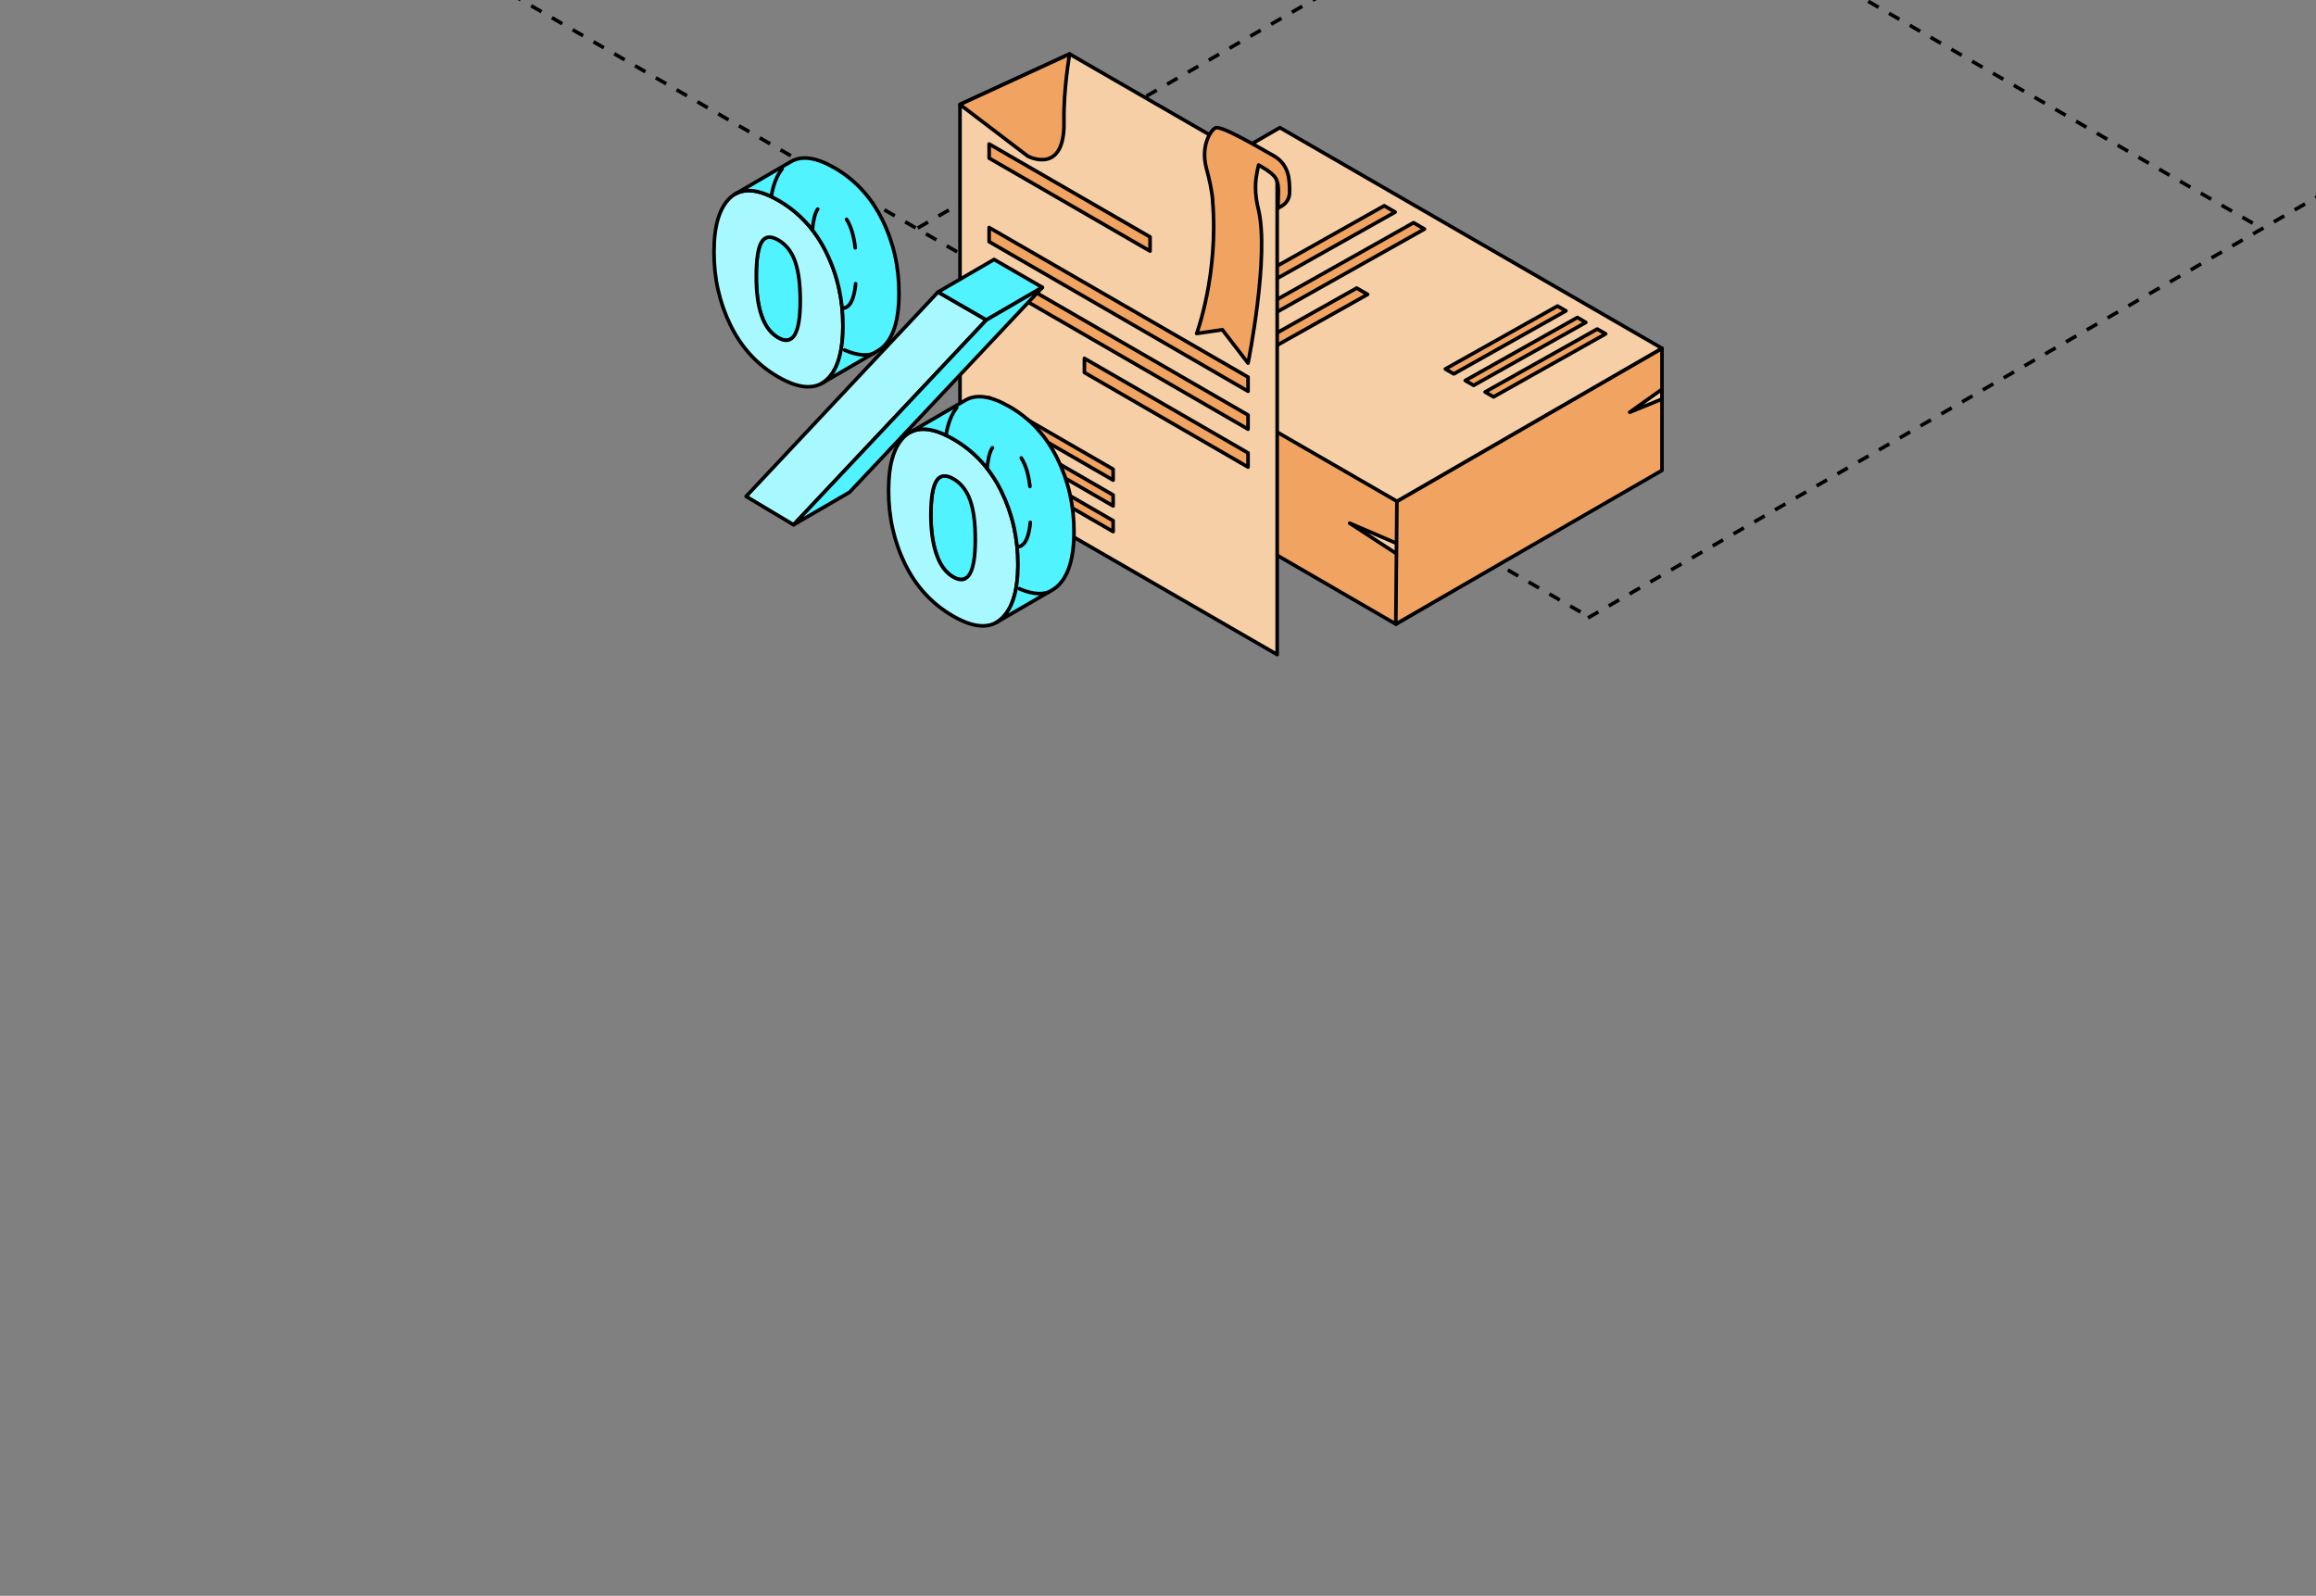 <?xml version="1.0" encoding="UTF-8"?> <svg xmlns="http://www.w3.org/2000/svg" width="386" height="266" viewBox="0 0 386 266" fill="none"><rect x="0" y="0" width="386" height="266" fill="#808080" stroke="none"/><g clip-path="url(#clip0_4854_7715)"><path d="M-70.797 -91.098L265.135 103.001" stroke="black" stroke-width="0.6" stroke-linejoin="round" stroke-dasharray="2 2"></path><path d="M41.137 -155.732L376.86 38.013" stroke="black" stroke-width="0.6" stroke-linejoin="round" stroke-dasharray="2 2"></path><path d="M264.664 102.994L600.809 -91.109" stroke="black" stroke-width="0.6" stroke-linejoin="round" stroke-dasharray="2 2"></path><path d="M152.943 38.016L488.862 -155.744" stroke="black" stroke-width="0.6" stroke-linejoin="round" stroke-dasharray="2 2"></path><path d="M169.137 46.779V67.294L190.02 79.359L192.229 80.63L201.984 86.27L204.193 87.541L232.639 104.024L276.815 78.271L169.137 46.779Z" fill="#F1A362" stroke="black" stroke-width="0.6" stroke-linejoin="round"></path><path d="M232.806 90.587L224.941 87.207L232.806 92.327V90.587Z" fill="#F6CFA6" stroke="black" stroke-width="0.6" stroke-linejoin="round"></path><path d="M169.137 50.158L176.399 55.145L169.137 52.434V50.158Z" fill="#F1A362" stroke="black" stroke-width="0.6" stroke-linejoin="round"></path><path d="M169.137 61.856L180.816 68.833L169.137 63.077V61.856Z" fill="#F1A362" stroke="black" stroke-width="0.6" stroke-linejoin="round"></path><path d="M276.997 58.057V78.404L232.637 104.023L232.821 83.558L276.997 58.057Z" fill="#F1A362" stroke="black" stroke-width="0.6" stroke-linejoin="round"></path><path d="M277.001 64.885L271.613 68.717L276.985 66.525L277.001 64.885Z" fill="#F6CFA6" stroke="black" stroke-width="0.6" stroke-linejoin="round"></path><path d="M232.823 83.558L169.137 46.779L213.312 21.277L276.999 58.057L232.823 83.558Z" fill="#F6CFA6" stroke="black" stroke-width="0.6" stroke-linejoin="round"></path><path d="M205.099 36.472L180.836 50.093L179.012 49.039L203.275 35.418L205.099 36.472Z" fill="#F1A362" stroke="black" stroke-width="0.6" stroke-linejoin="round"></path><path d="M260.987 51.817L242.296 62.325L240.891 61.505L259.582 51.014L260.987 51.817Z" fill="#F1A362" stroke="black" stroke-width="0.6" stroke-linejoin="round"></path><path d="M264.304 53.742L245.613 64.234L244.207 63.43L262.898 52.922L264.304 53.742Z" fill="#F1A362" stroke="black" stroke-width="0.6" stroke-linejoin="round"></path><path d="M267.612 55.649L248.921 66.157L247.516 65.337L266.207 54.846L267.612 55.649Z" fill="#F1A362" stroke="black" stroke-width="0.6" stroke-linejoin="round"></path><path d="M232.526 35.351L193.504 57.288L191.68 56.234L230.702 34.297L232.526 35.351Z" fill="#F1A362" stroke="black" stroke-width="0.6" stroke-linejoin="round"></path><path d="M237.412 38.179L198.39 60.117L196.566 59.062L235.588 37.125L237.412 38.179Z" fill="#F1A362" stroke="black" stroke-width="0.6" stroke-linejoin="round"></path><path d="M227.938 49.072L203.273 62.927L201.449 61.873L226.114 48.018L227.938 49.072Z" fill="#F1A362" stroke="black" stroke-width="0.6" stroke-linejoin="round"></path><path d="M210.031 26.648L213.082 28.789L212.001 35.639L214.565 33.273C214.565 33.273 214.785 28.654 213.79 27.744C212.796 26.834 211.43 25.873 210.031 26.665V26.648Z" fill="#F1A362" stroke="black" stroke-width="0.6" stroke-linejoin="round"></path><path d="M160.002 78.582L212.863 109.108V28.974L178.258 9L160.002 17.411V78.582Z" fill="#F6CFA6" stroke="black" stroke-width="0.6" stroke-linejoin="round"></path><path d="M160.001 17.411L178.273 9C178.273 9 177.228 14.933 177.329 20.192C177.515 29.362 171.295 26.025 171.295 26.025L160.001 17.428V17.411Z" fill="#F1A362" stroke="black" stroke-width="0.6" stroke-linejoin="round"></path><path d="M164.858 26.362L191.676 41.853V39.493L164.858 24.002V26.362Z" fill="#F1A362" stroke="black" stroke-width="0.6" stroke-linejoin="round"></path><path d="M164.858 68.098L185.523 80.032V78.211L164.858 66.277V68.098Z" fill="#F1A362" stroke="black" stroke-width="0.6" stroke-linejoin="round"></path><path d="M164.858 72.397L185.523 84.331V82.51L164.858 70.576V72.397Z" fill="#F1A362" stroke="black" stroke-width="0.6" stroke-linejoin="round"></path><path d="M164.858 76.678L185.523 88.612V86.791L164.858 74.857V76.678Z" fill="#F1A362" stroke="black" stroke-width="0.6" stroke-linejoin="round"></path><path d="M164.856 40.286L208.008 65.216V62.856L164.856 37.926V40.286Z" fill="#F1A362" stroke="black" stroke-width="0.6" stroke-linejoin="round"></path><path d="M164.856 46.606L208.008 71.536V69.176L164.856 44.246V46.606Z" fill="#F1A362" stroke="black" stroke-width="0.6" stroke-linejoin="round"></path><path d="M180.735 62.096L208.008 77.857V75.497L180.735 59.736V62.096Z" fill="#F1A362" stroke="black" stroke-width="0.6" stroke-linejoin="round"></path><path d="M202.123 33.509C201.971 31.655 201.55 29.835 201.061 28.031C200.083 24.34 201.752 21.744 202.561 21.322C203.471 20.834 209.59 24.458 212.237 25.941C214.883 27.441 214.934 29.936 214.934 32.009C214.934 34.082 213 34.64 213 34.64C213 32.14 213.326 30.728 212.5 29.531C211.885 28.64 209.759 27.509 209.759 27.509C209.658 27.863 209.455 28.992 209.371 29.531C209.118 31.284 209.287 33.054 209.708 34.773C211.647 42.578 208.006 60.53 208.006 60.53L203.724 54.967L199.443 55.591C199.443 55.591 203.117 45.747 202.106 33.509H202.123Z" fill="#F1A362" stroke="black" stroke-width="0.6" stroke-linejoin="round"></path><path d="M139.024 50.859C136.582 49.449 135.371 46.023 135.385 40.568C135.392 37.761 135.681 35.876 136.266 34.913C136.437 34.631 136.637 34.418 136.871 34.287L127.529 39.715C127.295 39.852 127.096 40.059 126.924 40.341C126.346 41.304 126.05 43.189 126.043 45.995C126.029 51.451 127.24 54.876 129.682 56.287C130.521 56.768 131.216 56.851 131.766 56.527L141.108 51.1C140.558 51.423 139.863 51.341 139.024 50.859Z" fill="#50F3FF" stroke="black" stroke-width="0.6" stroke-miterlimit="10" stroke-linecap="round" stroke-linejoin="round"></path><path d="M168.194 90.736C166.949 90.021 166.014 88.748 165.401 86.932C164.782 85.116 164.48 82.915 164.487 80.328C164.493 77.57 164.796 75.705 165.401 74.735C165.58 74.447 165.787 74.233 166.02 74.096L156.679 79.523C156.445 79.661 156.232 79.874 156.06 80.163C155.454 81.133 155.152 83.004 155.145 85.756C155.138 88.342 155.44 90.544 156.06 92.36C156.679 94.176 157.607 95.448 158.852 96.171C159.685 96.652 160.38 96.735 160.93 96.412L170.272 90.984C169.721 91.307 169.027 91.225 168.194 90.743V90.736Z" fill="#50F3FF" stroke="black" stroke-width="0.6" stroke-miterlimit="10" stroke-linecap="round" stroke-linejoin="round"></path><path d="M137.656 63.415C135.785 65.004 133.116 64.804 129.67 62.809C126.223 60.821 123.575 57.939 121.738 54.176C119.901 50.42 118.986 46.334 119 41.924C119.014 37.522 119.943 34.502 121.8 32.871C123.65 31.241 126.306 31.42 129.752 33.408C133.199 35.396 135.861 38.285 137.718 42.062C139.583 45.839 140.504 49.932 140.497 54.334C140.484 58.792 139.541 61.826 137.663 63.415H137.656ZM126.044 45.997C126.031 51.452 127.241 54.878 129.683 56.288C132.126 57.698 133.357 55.683 133.378 50.227C133.384 47.476 133.102 45.275 132.531 43.624C131.96 41.966 131.025 40.769 129.732 40.019C128.438 39.276 127.503 39.379 126.925 40.342C126.347 41.305 126.051 43.19 126.044 45.997Z" fill="#A8F9FF" stroke="black" stroke-width="0.6" stroke-miterlimit="10" stroke-linecap="round" stroke-linejoin="round"></path><path d="M147.053 36.634C145.195 32.857 142.533 29.968 139.087 27.98C136.06 26.232 133.645 25.881 131.85 26.927L122.508 32.355C124.31 31.309 126.718 31.66 129.745 33.407C133.191 35.395 135.853 38.285 137.711 42.061C139.575 45.838 140.497 49.931 140.49 54.334C140.476 58.791 139.534 61.825 137.656 63.414C137.449 63.593 137.229 63.744 136.995 63.882L146.337 58.454C146.564 58.323 146.784 58.165 146.998 57.986C148.876 56.397 149.825 53.37 149.832 48.906C149.846 44.503 148.917 40.41 147.053 36.634Z" fill="#50F3FF" stroke="black" stroke-width="0.6" stroke-miterlimit="10" stroke-linecap="round" stroke-linejoin="round"></path><path d="M166.892 81.864C168.749 85.64 169.678 89.733 169.664 94.136C169.65 98.538 168.708 101.558 166.83 103.21C164.952 104.86 162.289 104.681 158.836 102.687C155.342 100.671 152.673 97.775 150.836 94.012C148.999 90.249 148.084 86.135 148.098 81.684C148.112 77.275 149.04 74.255 150.898 72.625C152.748 70.995 155.424 71.187 158.919 73.203C162.372 75.198 165.027 78.087 166.892 81.857V81.864ZM158.857 96.172C161.306 97.589 162.53 95.539 162.551 90.036C162.558 87.277 162.283 85.083 161.705 83.425C161.127 81.774 160.198 80.57 158.905 79.82C157.618 79.077 156.662 79.194 156.064 80.164C155.459 81.134 155.156 83.005 155.149 85.757C155.142 88.344 155.445 90.545 156.064 92.361C156.683 94.177 157.612 95.45 158.857 96.172Z" fill="#A8F9FF" stroke="black" stroke-width="0.6" stroke-miterlimit="10" stroke-linecap="round" stroke-linejoin="round"></path><path d="M176.228 76.436C174.364 72.659 171.708 69.77 168.255 67.782C165.18 66.007 162.738 65.649 160.936 66.695L151.594 72.123C153.396 71.07 155.838 71.435 158.913 73.21C162.366 75.204 165.022 78.094 166.886 81.863C168.743 85.64 169.672 89.733 169.658 94.136C169.645 98.538 168.702 101.558 166.824 103.209C166.597 103.409 166.356 103.581 166.102 103.732C169.218 101.923 172.328 100.114 175.444 98.305C175.698 98.16 175.939 97.981 176.166 97.782C178.037 96.131 178.986 93.111 179 88.708C179.014 84.299 178.085 80.206 176.228 76.429V76.436Z" fill="#50F3FF" stroke="black" stroke-width="0.6" stroke-miterlimit="10" stroke-linecap="round" stroke-linejoin="round"></path><path d="M174.731 98.708C173.296 99.208 171.486 98.908 169.391 97.908M157.66 72.547C158.061 70.093 158.901 68.302 160.185 67.175C160.232 67.134 160.279 67.094 160.327 67.055M169.552 91.156C171.063 91.1 171.822 88.909 171.838 84.586C171.845 81.828 171.57 79.633 170.992 77.975C170.414 76.324 169.486 75.12 168.192 74.371C166.906 73.628 165.95 73.745 165.351 74.715C164.927 75.395 164.651 76.519 164.522 78.08" stroke="black" stroke-width="0.6" stroke-miterlimit="10" stroke-linecap="round" stroke-linejoin="round" stroke-dasharray="5 6"></path><path d="M145.614 58.928C144.179 59.429 142.368 59.129 140.274 58.128M128.543 32.768C128.944 30.313 129.784 28.523 131.068 27.396C131.115 27.355 131.162 27.314 131.21 27.275M140.435 51.377C141.946 51.321 142.705 49.129 142.721 44.807C142.728 42.048 142.453 39.854 141.875 38.196C141.297 36.545 140.368 35.341 139.075 34.592C137.789 33.849 136.833 33.965 136.234 34.935C135.809 35.616 135.534 36.74 135.405 38.3" stroke="black" stroke-width="0.6" stroke-miterlimit="10" stroke-linecap="round" stroke-linejoin="round" stroke-dasharray="5 6"></path><path d="M156.34 48.68L164.395 53.33L132.263 87.471L124.352 82.745L156.34 48.68Z" fill="#A8F9FF" stroke="black" stroke-width="0.6" stroke-miterlimit="10" stroke-linecap="round" stroke-linejoin="round"></path><path d="M156.34 48.68L165.682 43.252L173.73 47.902L164.395 53.33L156.34 48.68Z" fill="#50F3FF" stroke="black" stroke-width="0.6" stroke-miterlimit="10" stroke-linecap="round" stroke-linejoin="round"></path><path d="M164.394 53.33L173.729 47.902L141.597 82.044L132.262 87.471L164.394 53.33Z" fill="#50F3FF" stroke="black" stroke-width="0.6" stroke-miterlimit="10" stroke-linecap="round" stroke-linejoin="round"></path></g><defs><clipPath id="clip0_4854_7715"><rect width="386" height="118" fill="white"></rect></clipPath></defs></svg> 